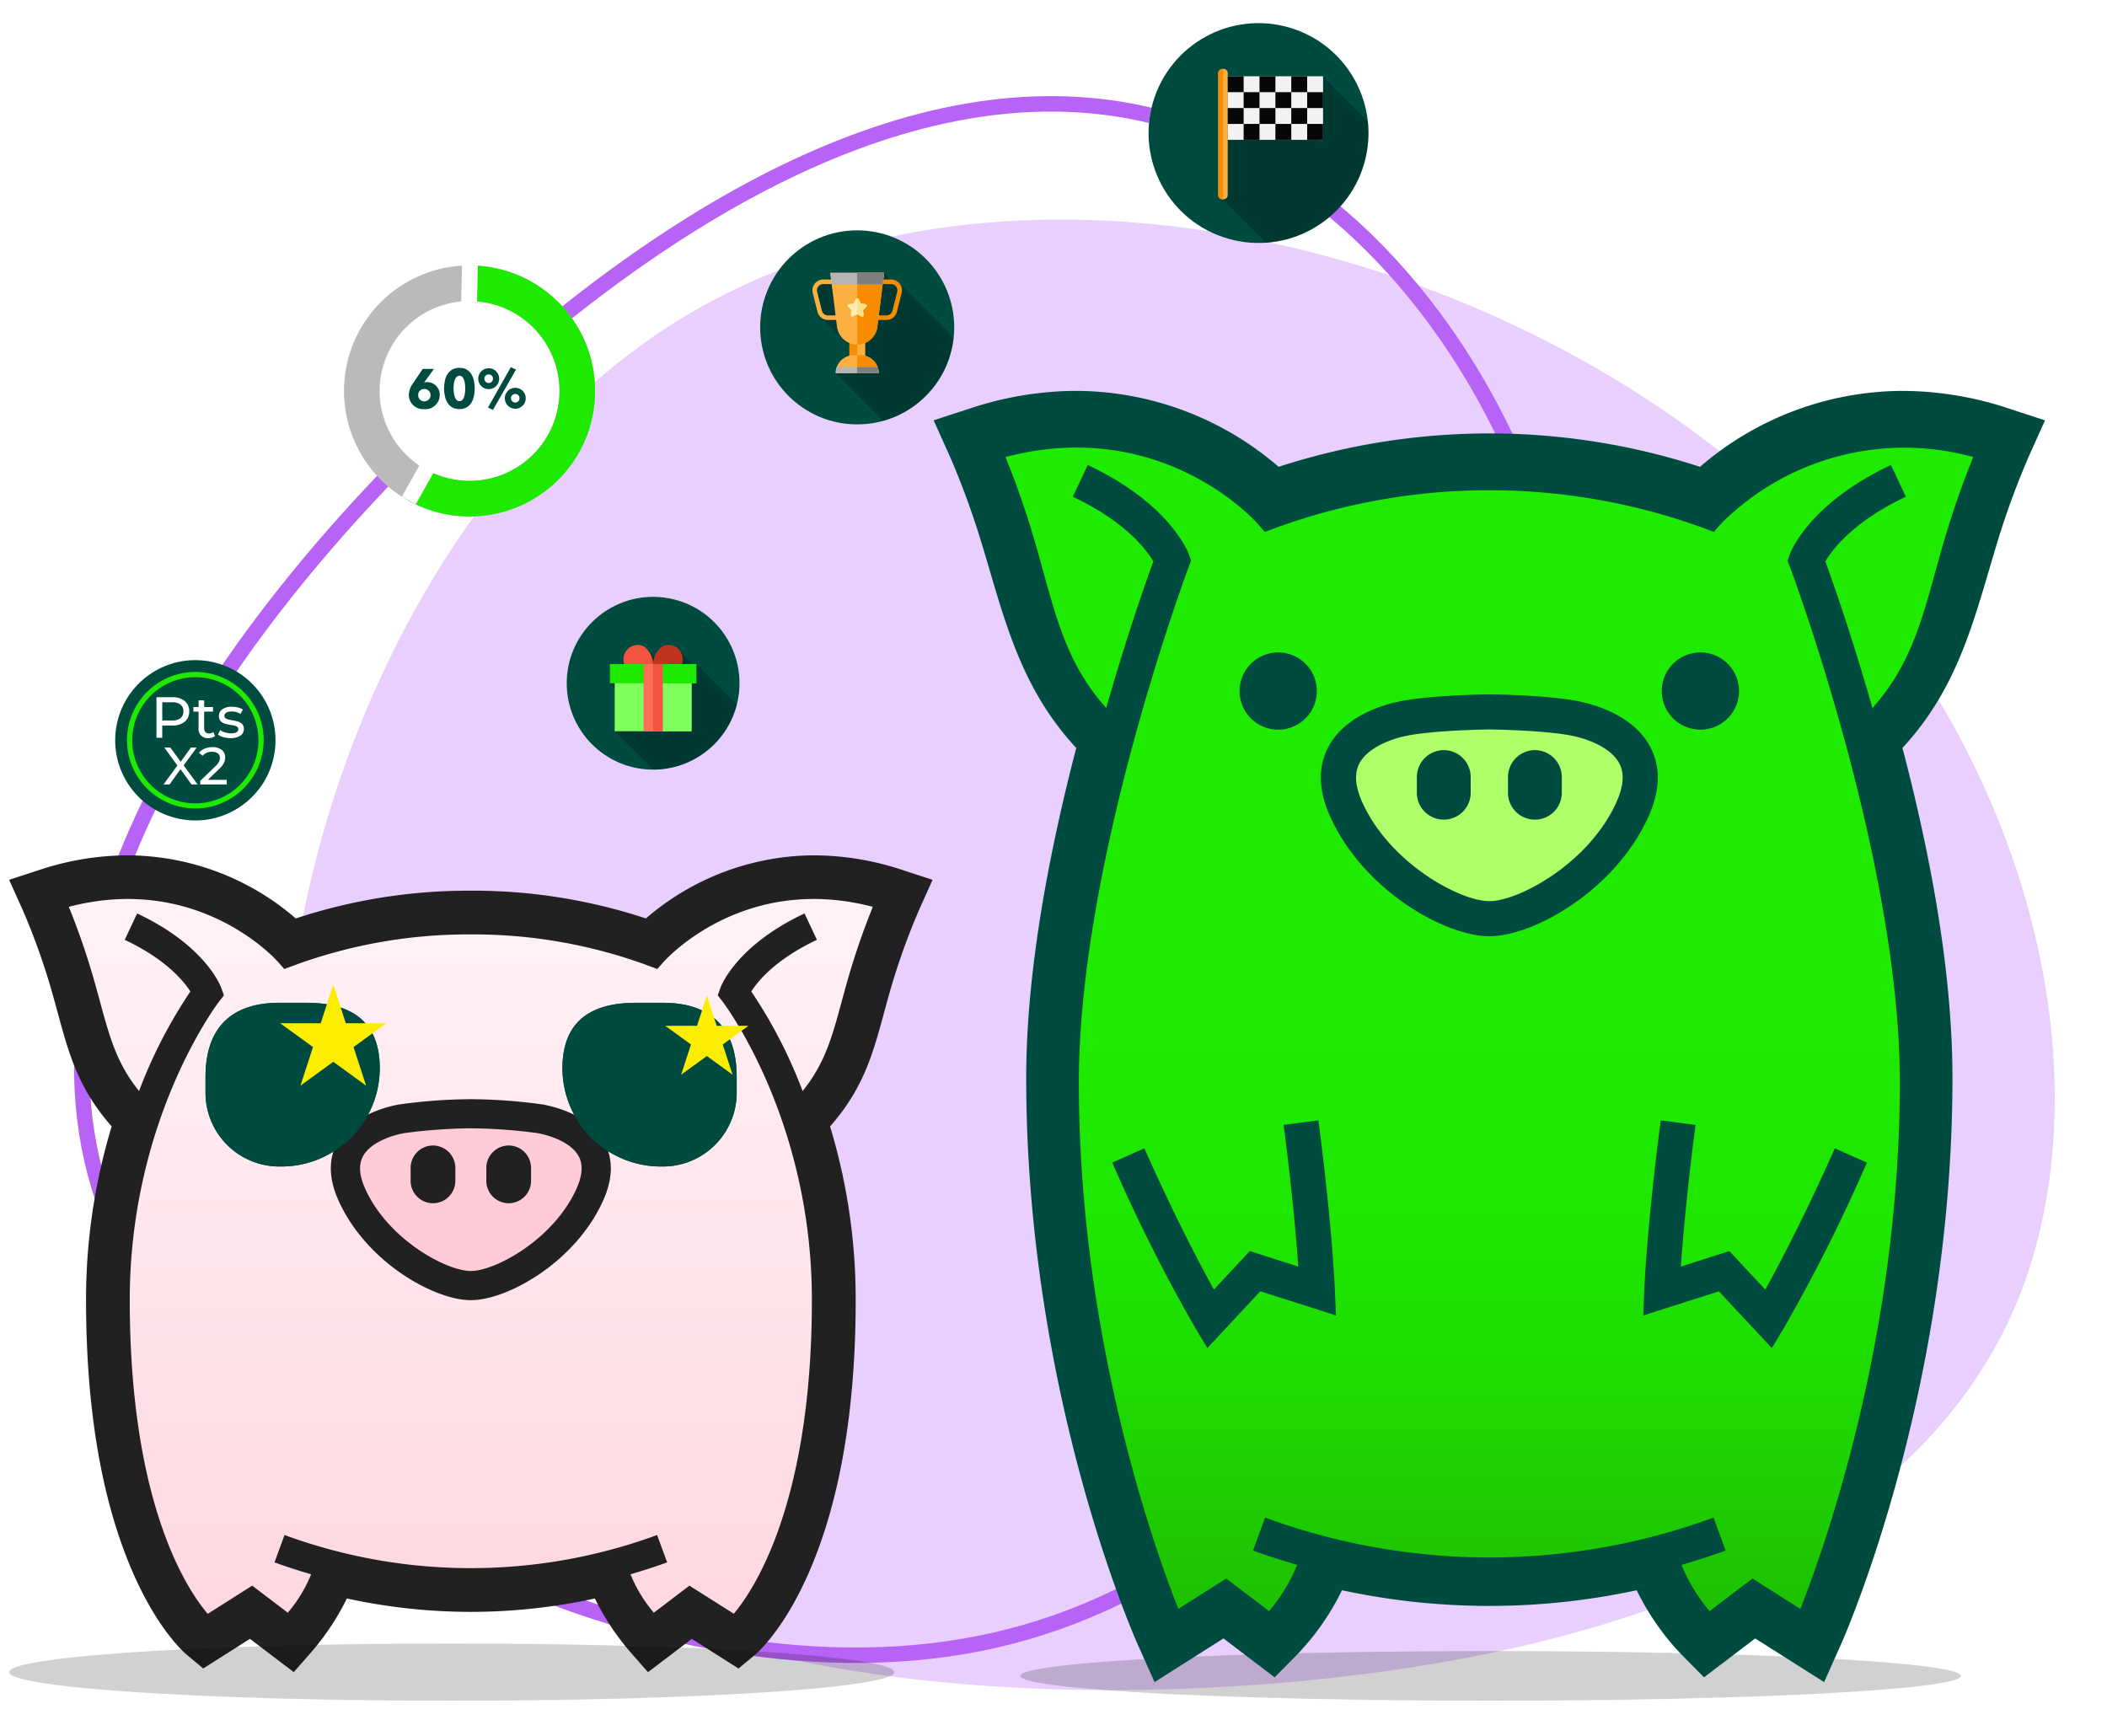 <svg xmlns="http://www.w3.org/2000/svg" xmlns:xlink="http://www.w3.org/1999/xlink" width="409" height="337" viewBox="0 0 409 337"><defs><clipPath id="clip-path"><rect id="Rect&#xE1;ngulo_20379" data-name="Rect&#xE1;ngulo 20379" width="409" height="337" transform="translate(849 677)" fill="#fff" stroke="#707070" stroke-width="1"></rect></clipPath><linearGradient id="linear-gradient" x1="0.5" y1="0.328" x2="0.5" y2="0.942" gradientUnits="objectBoundingBox"><stop offset="0.279" stop-color="#1eeb00"></stop><stop offset="0.506" stop-color="#1ee700"></stop><stop offset="0.729" stop-color="#1edb00"></stop><stop offset="0.95" stop-color="#1ec700"></stop><stop offset="1" stop-color="#1ec200"></stop></linearGradient><filter id="Elipse_4274" x="196.121" y="-22.353" width="96.351" height="96.351" filterUnits="userSpaceOnUse"></filter><filter id="Elipse_4273" x="87.504" y="93.364" width="78.55" height="78.55" filterUnits="userSpaceOnUse"></filter><filter id="Elipse_4276" x="125.054" y="22.219" width="82.675" height="82.676" filterUnits="userSpaceOnUse"></filter><linearGradient id="linear-gradient-2" x1="0.5" x2="0.5" y2="1.029" gradientUnits="objectBoundingBox"><stop offset="0" stop-color="#fff3f6"></stop><stop offset="1" stop-color="#ffd5df"></stop></linearGradient><filter id="Elipse_4280" x="59.056" y="47.854" width="63.353" height="63.353" filterUnits="userSpaceOnUse"></filter></defs><g id="Haz_crecer_tu_marrano" data-name="Haz crecer tu marrano" transform="translate(-849 -677)" clip-path="url(#clip-path)"><path id="blob2" d="M326.433,198.636c11.668-62.025-49.13-121.9-108.7-159.362s-117.3-52.2-159.978-26.1c-42.681,26.407-69.7,93.652-52.507,163.046,17.2,69.7,78.608,141.245,151.688,144.93S314.458,260.661,326.433,198.636Z" transform="matrix(-0.799, 0.602, -0.602, -0.799, 1295.233, 904)" fill="#e9cffd"></path><path id="blob2-2" data-name="blob2" d="M298.941,112.008c10.686,56.636-44.992,111.309-99.545,145.515S91.978,305.187,52.891,281.355C13.8,257.243-10.941,195.84,4.806,132.476,20.553,68.83,76.793,3.5,143.719.138S287.974,55.372,298.941,112.008Z" transform="translate(1183.718 970.586) rotate(170)" fill="none" stroke="#b763f5" stroke-width="3"></path><g id="Personaje_Masculino" data-name="Personaje Masculino" transform="translate(1030.229 752.883)"><ellipse id="Elipse_1947" data-name="Elipse 1947" cx="91.292" cy="4.823" rx="91.292" ry="4.823" transform="translate(16.834 244.639)" opacity="0.18"></ellipse><g id="Grupo_16071" data-name="Grupo 16071" transform="translate(0 0)"><path id="Trazado_27254" data-name="Trazado 27254" d="M665.386,692.021l-9.435,7.173-2.1-2.125c-.3-.308-6.766-6.9-9.193-14.221a132.63,132.63,0,0,1-61.4,0c-2.429,7.321-8.889,13.913-9.195,14.221l-2.1,2.125-9.435-7.173-12.053,7.637-1.608-3.594c-.213-.478-21.405-48.551-21.405-108.706,0-17.876,3.394-39.749,10.089-65.045-10.189-10.247-13.68-22.116-17.368-34.649-.576-1.964-1.162-3.955-1.782-5.969a160.043,160.043,0,0,0-6.1-16.483l-1.554-3.459,3.605-1.176a62.49,62.49,0,0,1,19.371-3.2,56.815,56.815,0,0,1,38.544,15.208,128.511,128.511,0,0,1,83.373,0,56.806,56.806,0,0,1,38.544-15.208,62.489,62.489,0,0,1,19.371,3.2l3.605,1.176-1.554,3.459a160.237,160.237,0,0,0-6.093,16.483c-.621,2.014-1.206,4.005-1.784,5.969-3.687,12.531-7.179,24.4-17.363,34.646,6.692,25.042,10.084,46.917,10.084,65.049,0,60.154-21.192,108.227-21.405,108.706l-1.608,3.594Z" transform="translate(-506.078 -453.187)" fill="url(#linear-gradient)"></path><path id="Trazado_27255" data-name="Trazado 27255" d="M579.934,528.909c7.46,0,22.061-8.461,27.811-21.279,5.732-12.779-6.688-16.786-11.644-17.692-5.936-1.084-16.168-1.18-16.168-1.18s-10.232.1-16.168,1.18c-4.954.906-17.376,4.913-11.642,17.692C557.875,520.448,572.476,528.909,579.934,528.909Z" transform="translate(-472.064 -426.435)" fill="#afff6a"></path><g id="Grupo_16070" data-name="Grupo 16070" transform="translate(0 0)"><g id="Grupo_16069" data-name="Grupo 16069"><path id="Trazado_27256" data-name="Trazado 27256" d="M716.757,458.48a65.941,65.941,0,0,0-20.427-3.362A60.428,60.428,0,0,0,657,469.86a132.242,132.242,0,0,0-81.8,0,60.452,60.452,0,0,0-39.329-14.743,65.886,65.886,0,0,0-20.427,3.362l-7.214,2.353,3.114,6.919a157.034,157.034,0,0,1,5.943,16.086c.613,1.988,1.2,3.989,1.771,5.925,3.65,12.411,7.116,24.189,16.857,34.677-6.449,24.8-9.715,46.332-9.715,64.059,0,60.877,20.814,108.117,21.7,110.1l3.214,7.186,6.649-4.213,6.729-4.263,5.173,3.931,4.757,3.618,4.206-4.25a48.676,48.676,0,0,0,8.863-12.653,135.965,135.965,0,0,0,57.216,0,48.769,48.769,0,0,0,8.863,12.653l4.206,4.25,4.759-3.618,5.171-3.931,6.731,4.263,6.649,4.213L684.3,698.6c.885-1.98,21.7-49.22,21.7-110.1,0-17.974-3.264-39.512-9.708-64.069,9.734-10.482,13.2-22.259,16.848-34.664.571-1.938,1.16-3.94,1.771-5.928a157.215,157.215,0,0,1,5.947-16.09l3.105-6.916Zm-14.026,31.58c-2.861,10.363-5.2,18.78-12.27,26.62-3.992-14.052-7.762-24.693-9.137-28.454,1.3-2.212,5.36-7.72,15.636-12.557l-2.9-6.164c-15.958,7.512-19.5,16.974-19.645,17.372l-.422,1.18.441,1.173c.215.565,21.351,57.094,21.351,100.08,0,49.233-14.524,90.137-19.308,102.268l-9.3-5.893-8.316,6.323a32.9,32.9,0,0,1-5.452-8.978c2.874-.841,5.732-1.747,8.561-2.783l-2.345-6.4a126.241,126.241,0,0,1-87.047,0l-2.344,6.4c2.829,1.036,5.688,1.942,8.561,2.783a32.948,32.948,0,0,1-5.452,8.978l-8.316-6.323-9.3,5.893c-4.784-12.118-19.306-52.973-19.306-102.268,0-42.986,21.136-99.515,21.351-100.08l.441-1.173-.422-1.18c-.143-.4-3.687-9.86-19.645-17.372l-2.9,6.164c10.3,4.848,14.358,10.373,15.636,12.551-1.373,3.759-5.145,14.4-9.137,28.462-7.073-7.842-9.411-16.258-12.27-26.622-.748-2.707-1.521-5.508-2.418-8.418-1.749-5.68-3.615-10.571-4.876-13.685,29.924-7.829,48.022,11.916,48.8,12.787l1.551,1.751,2.19-.819a121.4,121.4,0,0,1,82.77,0l2.19.819,1.551-1.751a50.277,50.277,0,0,1,48.8-12.785c-1.262,3.114-3.125,8-4.874,13.683C704.25,484.551,703.479,487.352,702.731,490.059Z" transform="translate(-508.228 -455.117)" fill="#004b40"></path><path id="Trazado_27257" data-name="Trazado 27257" d="M566.959,531.558l-6.755.887c1.645,12.518,2.468,22.111,2.853,27.5l-9.415-3.007-6.971,7.475c-2.751-4.987-7.755-14.493-13.5-27.42l-6.225,2.764a321.183,321.183,0,0,0,16.129,32.124l2.327,3.876,10.275-11.016,14.686,4.689-.2-4.869C570.142,564.049,569.6,551.687,566.959,531.558Z" transform="translate(-492.265 -389.943)" fill="#004b40"></path><path id="Trazado_27258" data-name="Trazado 27258" d="M547.786,497.516a7.495,7.495,0,1,0-7.5-7.494A7.494,7.494,0,0,0,547.786,497.516Z" transform="translate(-480.891 -431.747)" fill="#004b40"></path><path id="Trazado_27259" data-name="Trazado 27259" d="M592.023,497.516a7.495,7.495,0,1,0-7.5-7.494A7.5,7.5,0,0,0,592.023,497.516Z" transform="translate(-443.174 -431.747)" fill="#004b40"></path><path id="Trazado_27260" data-name="Trazado 27260" d="M612.769,497.155c-3.34-6.347-11.242-8.409-14.482-9-6.153-1.123-16.318-1.232-16.812-1.236-.43,0-10.6.113-16.748,1.236-3.242.591-11.143,2.653-14.482,9-2.036,3.87-1.919,8.39.343,13.435,6.475,14.43,22.37,23.291,30.918,23.291s24.444-8.861,30.919-23.291C614.688,505.545,614.8,501.025,612.769,497.155Zm-6.56,10.647c-5.362,11.953-19.041,19.267-24.7,19.267s-19.341-7.314-24.7-19.267c-1.364-3.038-1.541-5.552-.53-7.475,1.59-3.022,6.041-4.808,9.676-5.471,5.576-1.019,15.49-1.124,15.525-1.124.1,0,10.013.106,15.588,1.124,3.637.663,8.088,2.449,9.678,5.471C607.75,502.249,607.573,504.763,606.209,507.8Z" transform="translate(-473.635 -428.002)" fill="#004b40"></path><path id="Trazado_27261" data-name="Trazado 27261" d="M599.3,556.943l-9.415,3.007c.383-5.393,1.208-14.986,2.853-27.5l-6.755-.887c-2.646,20.129-3.183,32.491-3.2,33.008l-.2,4.869,14.686-4.689,10.275,11.016,2.327-3.876A321.153,321.153,0,0,0,626,539.761L619.771,537c-5.739,12.927-10.743,22.433-13.495,27.42Z" transform="translate(-444.833 -389.943)" fill="#004b40"></path><path id="Trazado_27262" data-name="Trazado 27262" d="M573.633,492.763a5.24,5.24,0,0,0-5.224,5.224v3.044a5.224,5.224,0,1,0,10.449,0v-3.044A5.24,5.24,0,0,0,573.633,492.763Z" transform="translate(-456.917 -423.02)" fill="#004b40"></path><path id="Trazado_27263" data-name="Trazado 27263" d="M564.086,492.763a5.24,5.24,0,0,0-5.224,5.224v3.044a5.224,5.224,0,1,0,10.449,0v-3.044A5.24,5.24,0,0,0,564.086,492.763Z" transform="translate(-465.057 -423.02)" fill="#004b40"></path></g></g></g></g><g id="Grupo_23880" data-name="Grupo 23880" transform="translate(1067.621 677.146)"><g transform="matrix(1, 0, 0, 1, -218.62, -0.15)" filter="url(#Elipse_4274)"><ellipse id="Elipse_4274-2" data-name="Elipse 4274" cx="21.343" cy="21.343" rx="21.343" ry="21.343" transform="matrix(0.23, -0.97, 0.97, 0.23, 218.62, 41.69)" fill="#fff"></ellipse></g><g id="Grupo_23879" data-name="Grupo 23879" transform="translate(0 0)"><ellipse id="Elipse_184" data-name="Elipse 184" cx="21.343" cy="21.343" rx="21.343" ry="21.343" transform="matrix(0.23, -0.973, 0.973, 0.23, 0, 41.544)" fill="#004b40"></ellipse><g id="Grupo_1346" data-name="Grupo 1346" transform="translate(17.856 13.237)"><path id="Trazado_2186" data-name="Trazado 2186" d="M2498.942,3272.859a6.138,6.138,0,0,1-1.793-1v12.868a6.143,6.143,0,0,0,1.793,1Z" transform="translate(-2496.2 -3270.433)" fill="#231f20" opacity="0.1"></path><path id="Trazado_2187" data-name="Trazado 2187" d="M2497.041,3295.5h-.159a.834.834,0,0,1-.844-.844v-23.628a.833.833,0,0,1,.844-.844h.159a.832.832,0,0,1,.843.844v23.628A.833.833,0,0,1,2497.041,3295.5Z" transform="translate(-2496.038 -3270.189)" fill="#fbb040"></path><path id="Trazado_2188" data-name="Trazado 2188" d="M2496.987,3270.189h-.106a.833.833,0,0,0-.844.844v23.628a.834.834,0,0,0,.844.844h.106Z" transform="translate(-2496.038 -3270.189)" fill="#f78c00"></path></g><path id="Trazado_2189" data-name="Trazado 2189" d="M2516.434,3275.074v9.651a7.159,7.159,0,0,0-2.8-1.294c-5.051-.985-10.557,1.784-15.607-.56-.151-.068.152,2.537,0,2.454v9.579a.844.844,0,0,1-.844.844h-.158l8.416,8.416a21.343,21.343,0,0,0,19.9-21.293,21.64,21.64,0,0,0-.114-2.219l-8.8-8.8Z" transform="translate(-2478.326 -3257.196)" opacity="0.24"></path><g id="Grupo_1347" data-name="Grupo 1347" transform="translate(19.702 14.661)"><rect id="Rect&#xE1;ngulo_1575" data-name="Rect&#xE1;ngulo 1575" width="18.504" height="12.336" transform="translate(0 0)" fill="#f2f2f2"></rect><rect id="Rect&#xE1;ngulo_1576" data-name="Rect&#xE1;ngulo 1576" width="3.084" height="3.084" transform="translate(0 0)" fill="#070707"></rect><rect id="Rect&#xE1;ngulo_1577" data-name="Rect&#xE1;ngulo 1577" width="3.084" height="3.084" transform="translate(0 6.168)" fill="#070707"></rect><rect id="Rect&#xE1;ngulo_1578" data-name="Rect&#xE1;ngulo 1578" width="3.084" height="3.084" transform="translate(3.084 3.084)" fill="#070707"></rect><rect id="Rect&#xE1;ngulo_1579" data-name="Rect&#xE1;ngulo 1579" width="3.084" height="3.084" transform="translate(3.084 9.252)" fill="#070707"></rect><rect id="Rect&#xE1;ngulo_1580" data-name="Rect&#xE1;ngulo 1580" width="3.084" height="3.084" transform="translate(6.168 0)" fill="#070707"></rect><rect id="Rect&#xE1;ngulo_1581" data-name="Rect&#xE1;ngulo 1581" width="3.084" height="3.084" transform="translate(6.168 6.168)" fill="#070707"></rect><rect id="Rect&#xE1;ngulo_1582" data-name="Rect&#xE1;ngulo 1582" width="3.084" height="3.084" transform="translate(9.252 3.084)" fill="#070707"></rect><rect id="Rect&#xE1;ngulo_1583" data-name="Rect&#xE1;ngulo 1583" width="3.084" height="3.084" transform="translate(9.252 9.252)" fill="#070707"></rect><rect id="Rect&#xE1;ngulo_1584" data-name="Rect&#xE1;ngulo 1584" width="3.084" height="3.084" transform="translate(12.336 0)" fill="#070707"></rect><rect id="Rect&#xE1;ngulo_1585" data-name="Rect&#xE1;ngulo 1585" width="3.084" height="3.084" transform="translate(12.336 6.168)" fill="#070707"></rect><rect id="Rect&#xE1;ngulo_1586" data-name="Rect&#xE1;ngulo 1586" width="3.084" height="3.084" transform="translate(15.42 3.084)" fill="#070707"></rect><rect id="Rect&#xE1;ngulo_1587" data-name="Rect&#xE1;ngulo 1587" width="3.084" height="3.084" transform="translate(15.42 9.252)" fill="#070707"></rect></g></g></g><g id="Grupo_23878" data-name="Grupo 23878" transform="translate(959.004 792.863)"><g transform="matrix(1, 0, 0, 1, -110, -115.86)" filter="url(#Elipse_4273)"><ellipse id="Elipse_4273-2" data-name="Elipse 4273" cx="16.775" cy="16.775" rx="16.775" ry="16.775" transform="translate(110 115.86)" fill="#fff"></ellipse></g><g id="Grupo_23877" data-name="Grupo 23877" transform="translate(0 0.001)"><ellipse id="Elipse_674" data-name="Elipse 674" cx="16.775" cy="16.775" rx="16.775" ry="16.775" fill="#004b40"></ellipse><path id="Trazado_10347" data-name="Trazado 10347" d="M511.637,608.473A16.782,16.782,0,0,0,527.9,595.841l-7.871-7.871-.4.333-3.161-3.161-2.682,3.292-3.164-3.164-.991,1.59,3,3-9.37,1.841,7.054,7.054-6.122,2.265Z" transform="translate(-494.862 -574.923)" opacity="0.24"></path><path id="Trazado_10348" data-name="Trazado 10348" d="M513.258,587.465c0,1.544-1.252,1.892-2.8,1.892a2.8,2.8,0,1,1,0-5.591C512.006,583.766,513.258,585.921,513.258,587.465Z" transform="translate(-496.483 -574.418)" fill="#f1543f"></path><path id="Trazado_10349" data-name="Trazado 10349" d="M516.5,587.465c0,1.544,1.251,1.892,2.8,1.892a2.8,2.8,0,1,0,0-5.591C517.751,583.766,516.5,585.921,516.5,587.465Z" transform="translate(-499.725 -574.418)" fill="#c1321f"></path><rect id="Rect&#xE1;ngulo_5179" data-name="Rect&#xE1;ngulo 5179" width="14.911" height="11.183" transform="translate(9.319 14.911)" fill="#7fff5d"></rect><rect id="Rect&#xE1;ngulo_5181" data-name="Rect&#xE1;ngulo 5181" width="7.456" height="11.183" transform="translate(16.774 14.911)" fill="#7fff5d"></rect><rect id="Rect&#xE1;ngulo_5178" data-name="Rect&#xE1;ngulo 5178" width="16.775" height="3.728" transform="translate(8.387 13.048)" fill="#1eea00"></rect><rect id="Rect&#xE1;ngulo_5182" data-name="Rect&#xE1;ngulo 5182" width="8.387" height="3.728" transform="translate(16.774 13.048)" fill="#1eea00"></rect><rect id="Rect&#xE1;ngulo_5180" data-name="Rect&#xE1;ngulo 5180" width="3.728" height="13.047" transform="translate(14.911 13.048)" fill="#fc6f58"></rect><rect id="Rect&#xE1;ngulo_5183" data-name="Rect&#xE1;ngulo 5183" width="1.864" height="13.047" transform="translate(16.774 13.048)" fill="#f1543f"></rect></g></g><g id="Grupo_23884" data-name="Grupo 23884" transform="translate(996.554 721.719)"><g transform="matrix(1, 0, 0, 1, -147.55, -44.72)" filter="url(#Elipse_4276)"><ellipse id="Elipse_4276-2" data-name="Elipse 4276" cx="18.838" cy="18.838" rx="18.838" ry="18.838" transform="translate(147.55 44.72)" fill="#fff"></ellipse></g><g id="Grupo_23883" data-name="Grupo 23883" transform="translate(0 0)"><ellipse id="Elipse_673" data-name="Elipse 673" cx="18.838" cy="18.838" rx="18.838" ry="18.838" fill="#004b40"></ellipse><path id="Trazado_10334" data-name="Trazado 10334" d="M36.139,777.494l9.258,9.259A18.854,18.854,0,0,0,59.042,770.61L48.553,760.121l-.34.571-2.677-2.677-3.929,1.126-3.11.343H33.129l-1.269,1.269,1.269,5.779,7.9,7.9v1.87Z" transform="translate(-21.472 -749.773)" opacity="0.24"></path><path id="Trazado_10335" data-name="Trazado 10335" d="M38.933,767.593H34.558A2.1,2.1,0,0,1,32.519,766l-.913-3.652a2.1,2.1,0,0,1,2.04-2.612h5.287v7.856Zm-5.287-6.968a1.214,1.214,0,0,0-1.179,1.509l.913,3.651a1.213,1.213,0,0,0,1.179.92h3.487v-6.08Z" transform="translate(-21.394 -750.196)" fill="#fbb040"></path><path id="Trazado_10336" data-name="Trazado 10336" d="M49.172,767.593H44.8v-7.856h5.288a2.1,2.1,0,0,1,2.04,2.612L51.212,766A2.1,2.1,0,0,1,49.172,767.593Zm-3.487-.888h3.487a1.213,1.213,0,0,0,1.179-.92l.913-3.651a1.214,1.214,0,0,0-1.179-1.509h-4.4v6.08Z" transform="translate(-24.661 -750.196)" fill="#f78c00"></path><rect id="Rect&#xE1;ngulo_5176" data-name="Rect&#xE1;ngulo 5176" width="3.062" height="5.226" transform="translate(17.306 20.437)" fill="#f78c00"></rect><rect id="Rect&#xE1;ngulo_5177" data-name="Rect&#xE1;ngulo 5177" width="1.531" height="5.226" transform="translate(18.837 20.437)" fill="#fbb040"></rect><path id="Trazado_10337" data-name="Trazado 10337" d="M41.364,771.952h0a3.946,3.946,0,0,1-3.916-3.457l-1.31-10.479H46.591l-1.31,10.479A3.946,3.946,0,0,1,41.364,771.952Z" transform="translate(-22.527 -749.773)" fill="#fbb040"></path><path id="Trazado_10338" data-name="Trazado 10338" d="M43.074,758.015v13.936a3.946,3.946,0,0,0,3.916-3.457l1.31-10.479Z" transform="translate(-24.236 -749.773)" fill="#f78c00"></path><path id="Trazado_10339" data-name="Trazado 10339" d="M46.591,758.015H36.138l.282,2.252h9.889Z" transform="translate(-22.527 -749.773)" fill="#b5b5b5"></path><path id="Trazado_10340" data-name="Trazado 10340" d="M48.3,758.015H43.074v2.252h4.945Z" transform="translate(-24.236 -749.773)" fill="#7f7f7f"></path><path id="Trazado_10341" data-name="Trazado 10341" d="M45.881,782.726H37.54a3.484,3.484,0,0,1,3.484-3.484H42.4a3.485,3.485,0,0,1,3.484,3.484Z" transform="translate(-22.873 -755.004)" fill="#fbb040"></path><path id="Trazado_10342" data-name="Trazado 10342" d="M47.245,782.726a3.485,3.485,0,0,0-3.484-3.484h-.686v3.484Z" transform="translate(-24.236 -755.004)" fill="#f78c00"></path><path id="Trazado_10343" data-name="Trazado 10343" d="M37.747,782.29a3.487,3.487,0,0,0-.208,1.188H45.88a3.468,3.468,0,0,0-.208-1.188Z" transform="translate(-22.872 -755.757)" fill="#b5b5b5"></path><path id="Trazado_10344" data-name="Trazado 10344" d="M47.037,782.29H43.074v1.188h4.17A3.465,3.465,0,0,0,47.037,782.29Z" transform="translate(-24.236 -755.757)" fill="#7f7f7f"></path><path id="Trazado_10345" data-name="Trazado 10345" d="M42.746,764.753l.333.674a.312.312,0,0,0,.235.171l.744.108a.314.314,0,0,1,.174.534l-.539.524a.314.314,0,0,0-.09.276l.127.741a.313.313,0,0,1-.454.33l-.665-.35a.311.311,0,0,0-.291,0l-.665.35a.313.313,0,0,1-.454-.33l.127-.741a.312.312,0,0,0-.09-.276l-.538-.524a.313.313,0,0,1,.173-.534l.744-.108a.312.312,0,0,0,.235-.171l.333-.674A.313.313,0,0,1,42.746,764.753Z" transform="translate(-23.628 -751.391)" fill="#ffedb5"></path><path id="Trazado_10346" data-name="Trazado 10346" d="M44.84,766.241a.313.313,0,0,0-.174-.534l-.744-.109a.313.313,0,0,1-.235-.171l-.333-.674a.309.309,0,0,0-.28-.174v3.148a.309.309,0,0,1,.145.036l.665.35a.313.313,0,0,0,.454-.33l-.127-.741a.314.314,0,0,1,.09-.277Z" transform="translate(-24.236 -751.391)" fill="#fee187"></path></g></g><g id="Grupo_23889" data-name="Grupo 23889" transform="translate(850.772 843.051)"><g id="Grupo_23888" data-name="Grupo 23888" transform="translate(0 -0.001)"><path id="Trazado_32760" data-name="Trazado 32760" d="M2740.3-626.05l-8.995,5.7-1.583-1.322c-.759-.631-18.556-16.051-18.556-66.745a112.806,112.806,0,0,1,5.33-34.387c-6.906-7.273-8.682-13.819-10.9-21.988-.591-2.179-1.2-4.432-1.96-6.891a132.8,132.8,0,0,0-5.063-13.694l-1.292-2.873,2.995-.978a51.963,51.963,0,0,1,16.095-2.655,47.2,47.2,0,0,1,32.023,12.636,103.948,103.948,0,0,1,34.635-5.774,103.952,103.952,0,0,1,34.636,5.774,47.2,47.2,0,0,1,32.022-12.636,51.958,51.958,0,0,1,16.095,2.655l3,.977-1.292,2.874a133.075,133.075,0,0,0-5.063,13.694c-.758,2.46-1.369,4.713-1.96,6.891-2.217,8.169-3.994,14.715-10.9,21.988a112.831,112.831,0,0,1,5.33,34.387c0,50.694-17.8,66.114-18.556,66.745l-1.583,1.322-9-5.7L2817.8-620l-1.739-1.981c-.24-.273-5.119-5.873-7.272-11.752a110.708,110.708,0,0,1-25.757,3.052,110.686,110.686,0,0,1-25.757-3.053c-2.154,5.879-7.032,11.479-7.271,11.753l-1.74,1.981Z" transform="translate(-2693.411 774.714)" fill="url(#linear-gradient-2)"></path><path id="Trazado_32761" data-name="Trazado 32761" d="M2796.619-680.718c6.2,0,18.328-7.03,23.106-17.679,4.763-10.618-5.556-13.947-9.673-14.7a103.57,103.57,0,0,0-13.433-.98,103.575,103.575,0,0,0-13.433.98c-4.116.752-14.436,4.081-9.673,14.7C2778.291-687.748,2790.421-680.718,2796.619-680.718Z" transform="translate(-2706.996 764.241)" fill="#ffcbd7"></path><path id="Trazado_32762" data-name="Trazado 32762" d="M2796.117-726.978A105.072,105.072,0,0,0,2782.149-728a105.012,105.012,0,0,0-13.915,1.026c-2.693.492-9.258,2.205-12.031,7.479-1.692,3.215-1.6,6.971.286,11.162,5.378,11.989,18.586,19.35,25.687,19.35s20.309-7.361,25.688-19.35c1.881-4.192,1.977-7.948.285-11.162C2805.375-724.773,2798.811-726.486,2796.117-726.978Zm6.583,16.324c-4.454,9.93-15.82,16.008-20.524,16.008s-16.069-6.078-20.524-16.008c-1.132-2.524-1.281-4.614-.44-6.212,1.321-2.51,5.019-3.994,8.04-4.545a101.537,101.537,0,0,1,12.9-.934,101.577,101.577,0,0,1,12.952.934c3.021.552,6.719,2.036,8.04,4.545C2803.981-715.268,2803.833-713.178,2802.7-710.654Zm63.107-61.891a54.781,54.781,0,0,0-16.972-2.795,50.223,50.223,0,0,0-32.676,12.25,107.112,107.112,0,0,0-33.982-5.387,107.114,107.114,0,0,0-33.982,5.387,50.217,50.217,0,0,0-32.676-12.25,54.775,54.775,0,0,0-16.972,2.795l-5.993,1.955,2.587,5.748a130.145,130.145,0,0,1,4.939,13.366c.744,2.414,1.349,4.644,1.933,6.8,2.115,7.791,3.971,14.629,10.446,21.957a115.686,115.686,0,0,0-4.975,33.675c0,21.51,3.113,39.446,9.253,53.31,4.782,10.8,9.767,15.148,10.32,15.609l3.168,2.641,3.484-2.208,5.593-3.541,4.3,3.266,4.2,3.192,3.48-3.962a48.688,48.688,0,0,0,6.833-10.333,113.367,113.367,0,0,0,24.069,2.6,113.438,113.438,0,0,0,24.069-2.594,48.676,48.676,0,0,0,6.834,10.332l3.48,3.962,4.2-3.192,4.3-3.266,5.591,3.541,3.484,2.208,3.168-2.641c.552-.461,5.538-4.813,10.319-15.609,6.14-13.864,9.254-31.8,9.254-53.31a115.715,115.715,0,0,0-4.974-33.676c6.475-7.328,8.33-14.167,10.446-21.957.584-2.156,1.189-4.385,1.933-6.8a130.292,130.292,0,0,1,4.939-13.367l2.58-5.747Zm-9.645,18.57c-.786,2.551-1.41,4.851-2.014,7.075-1.877,6.921-3.26,11.975-7.568,17.318a93.6,93.6,0,0,0-9.966-19.323c1.3-2.041,4.772-6.28,12.745-10.032l-2.41-5.121c-13.259,6.242-16.2,14.1-16.323,14.434l-.522,1.466.952,1.228c.174.224,17.324,22.715,17.324,57.887,0,39.417-11.2,56.23-15.157,60.938l-8.612-5.456-6.91,5.254a27.388,27.388,0,0,1-4.53-7.46c2.388-.7,4.763-1.452,7.113-2.312l-1.947-5.313a104.8,104.8,0,0,1-36.162,6.43,104.8,104.8,0,0,1-36.161-6.43l-1.947,5.313c2.349.861,4.725,1.615,7.112,2.312a27.367,27.367,0,0,1-4.53,7.46l-6.91-5.254-8.631,5.468c-3.973-4.644-15.138-21.232-15.138-60.95,0-35.172,17.151-57.664,17.322-57.885l.959-1.228-.526-1.467c-.119-.332-3.063-8.192-16.323-14.434l-2.411,5.121c7.987,3.759,11.456,8.007,12.747,10.028a93.752,93.752,0,0,0-9.967,19.326c-4.309-5.343-5.69-10.4-7.568-17.318-.6-2.224-1.228-4.523-2.014-7.075-1.452-4.719-3-8.782-4.052-11.37,24.863-6.5,39.9,9.9,40.546,10.623l1.287,1.454,1.821-.679a97.966,97.966,0,0,1,34.383-6.041,97.967,97.967,0,0,1,34.384,6.041l1.814.671,1.289-1.441c.651-.728,15.687-17.131,40.549-10.628C2859.164-762.757,2857.615-758.693,2856.162-753.974Zm-76.991,39.307v2.529a4.354,4.354,0,0,1-4.342,4.341,4.354,4.354,0,0,1-4.341-4.341v-2.529a4.354,4.354,0,0,1,4.341-4.341A4.354,4.354,0,0,1,2779.171-714.668Zm-24.812-13.869a6.227,6.227,0,0,1-6.227,6.227,6.228,6.228,0,0,1-6.228-6.227,6.228,6.228,0,0,1,6.228-6.227A6.227,6.227,0,0,1,2754.358-728.537Zm39.506,13.869v2.529a4.354,4.354,0,0,1-4.341,4.341,4.353,4.353,0,0,1-4.34-4.341v-2.529a4.353,4.353,0,0,1,4.34-4.341A4.354,4.354,0,0,1,2793.865-714.668Zm28.584-13.869a6.228,6.228,0,0,1-6.228,6.227,6.227,6.227,0,0,1-6.226-6.227,6.227,6.227,0,0,1,6.226-6.227A6.228,6.228,0,0,1,2822.449-728.537Z" transform="translate(-2692.553 775.339)" fill="#212121"></path><path id="Trazado_32763" data-name="Trazado 32763" d="M2753.881-708.6h-.489a14.329,14.329,0,0,1-14.287-14.287v-3.081c0-10.874,6.429-14.415,14.287-14.415h5.292c8.346,0,14.248,3.288,14.248,12.733h0A19.106,19.106,0,0,1,2753.881-708.6Zm73.56,0h.489a14.33,14.33,0,0,0,14.287-14.287v-3.081c0-10.874-6.43-14.415-14.287-14.415h-5.292c-8.346,0-14.247,3.288-14.247,12.733h0A19.106,19.106,0,0,0,2827.441-708.6Z" transform="translate(-2700.986 769.007)" fill="#004b40"></path><path id="Trazado_32766" data-name="Trazado 32766" d="M2753.881-708.6h-.489a14.329,14.329,0,0,1-14.287-14.287v-3.081c0-10.874,6.429-14.415,14.287-14.415h5.292c8.346,0,14.248,3.288,14.248,12.733h0A19.106,19.106,0,0,1,2753.881-708.6Zm73.56,0h.489a14.33,14.33,0,0,0,14.287-14.287v-3.081c0-10.874-6.43-14.415-14.287-14.415h-5.292c-8.346,0-14.247,3.288-14.247,12.733h0A19.106,19.106,0,0,0,2827.441-708.6Z" transform="translate(-2700.986 769.007)" fill="#004b40"></path><path id="Trazado_32767" data-name="Trazado 32767" d="M2767.11-744.684l2.434,7.49h7.876l-6.372,4.629,2.434,7.49-6.371-4.629-6.371,4.629,2.434-7.49-6.372-4.629h7.876Z" transform="translate(-2704.191 769.786)" fill="#fded00"></path><path id="Trazado_32768" data-name="Trazado 32768" d="M2856.171-742.089l1.906,5.867h6.169l-4.991,3.626,1.906,5.867-4.991-3.626-4.991,3.626,1.906-5.867-4.991-3.626h6.169Z" transform="translate(-2720.729 769.316)" fill="#fded00"></path></g><ellipse id="Elipse_4265" data-name="Elipse 4265" cx="85.909" cy="5.553" rx="85.909" ry="5.553" transform="translate(0 153.01)" opacity="0.18"></ellipse></g><g id="Grupo_23926" data-name="Grupo 23926" transform="translate(63.764 -13.684)"><g transform="matrix(1, 0, 0, 1, 785.24, 690.68)" filter="url(#Elipse_4280)"><circle id="Elipse_4280-2" data-name="Elipse 4280" cx="22.676" cy="22.676" r="22.676" transform="translate(68.06 53.85)" fill="#fff"></circle></g><g id="Grupo_6160" data-name="Grupo 6160" transform="translate(852.01 742.182)"><path id="Trazado_3896" data-name="Trazado 3896" d="M33.641,522.111a2.765,2.765,0,0,1-3-2.718,4.06,4.06,0,0,1,.849-2.351L33.33,514.3h2.18l-1.869,2.6-.032.054a1.7,1.7,0,0,1,.537-.086,2.443,2.443,0,0,1,2.491,2.481A2.767,2.767,0,0,1,33.641,522.111Zm.011-3.909a1.151,1.151,0,0,0-1.2,1.2,1.164,1.164,0,0,0,1.192,1.2,1.2,1.2,0,0,0,.011-2.405Z" transform="translate(-18.049 -494.186)" fill="#004b40"></path><path id="Trazado_3897" data-name="Trazado 3897" d="M40.842,522.1c-2.158,0-2.985-1.868-2.985-4.028s.827-3.984,2.985-3.984,2.965,1.837,2.965,3.984S42.99,522.1,40.842,522.1Zm0-6.486c-.955,0-1.138,1.5-1.138,2.458,0,.979.183,2.482,1.138,2.482s1.118-1.5,1.118-2.482C41.96,517.117,41.787,515.614,40.842,515.614Z" transform="translate(-18.429 -494.175)" fill="#004b40"></path><path id="Trazado_3898" data-name="Trazado 3898" d="M46.881,518.216a2.03,2.03,0,1,1,2.04-2.031A2.037,2.037,0,0,1,46.881,518.216Zm0-2.868a.838.838,0,0,0-.837.837.837.837,0,0,0,1.675,0A.838.838,0,0,0,46.881,515.348Zm.827,6.905-.956-.473,4.436-7.839,1,.483Zm4.328-.237a2.029,2.029,0,1,1,2.04-2.029A2.03,2.03,0,0,1,52.036,522.016Zm0-2.866a.832.832,0,1,0,.837.837A.839.839,0,0,0,52.036,519.15Z" transform="translate(-18.798 -494.167)" fill="#004b40"></path><path id="Trazado_3956" data-name="Trazado 3956" d="M41.717,493.1a24.369,24.369,0,1,0,24.369,24.369A24.369,24.369,0,0,0,41.717,493.1Zm0,41.819a17.45,17.45,0,1,1,17.45-17.45A17.45,17.45,0,0,1,41.717,534.917Z" transform="translate(-17.348 -493.067)" fill="#b9baba"></path><path id="Trazado_3957" data-name="Trazado 3957" d="M42.41,493.1l-.07,0v6.921c.024,0,.046,0,.07,0A17.45,17.45,0,1,1,34,532.752l-3.5,5.969A24.368,24.368,0,1,0,42.41,493.1Z" transform="translate(-18.041 -493.067)" fill="#1eea00"></path><rect id="Rect&#xE1;ngulo_2639" data-name="Rect&#xE1;ngulo 2639" width="3.079" height="8.99" transform="translate(15.637 37.072) rotate(29.268)" fill="#fff"></rect><rect id="Rect&#xE1;ngulo_2640" data-name="Rect&#xE1;ngulo 2640" width="3.079" height="7.061" transform="matrix(1, 0.021, -0.021, 1, 22.903, 0)" fill="#fff"></rect></g></g><g id="Grupo_23927" data-name="Grupo 23927" transform="translate(-58.931 -768.865)"><ellipse id="Elipse_316" data-name="Elipse 316" cx="15.56" cy="15.56" rx="15.56" ry="15.56" transform="translate(928 1602.447) rotate(-80.783)" fill="#004b40"></ellipse><path id="Trazado_32736" data-name="Trazado 32736" d="M5.7-6.917,3.554-9.873,1.437-6.917H.26L2.951-10.59.424-14.078H1.59L3.6-11.326,5.58-14.078H6.7L4.168-10.62l2.711,3.7Zm6.834-.89v.89H7.391v-.7l2.916-2.813a3.483,3.483,0,0,0,.716-.885,1.686,1.686,0,0,0,.184-.752,1.053,1.053,0,0,0-.394-.875,1.785,1.785,0,0,0-1.13-.312,2.245,2.245,0,0,0-1.831.778l-.7-.6a2.792,2.792,0,0,1,1.1-.8,3.879,3.879,0,0,1,1.519-.286,2.767,2.767,0,0,1,1.79.537,1.775,1.775,0,0,1,.665,1.458,2.475,2.475,0,0,1-.246,1.084,4.335,4.335,0,0,1-.931,1.166L8.864-7.807Z" transform="translate(939.412 1605.07)" fill="#fff"></path><path id="Trazado_32737" data-name="Trazado 32737" d="M5.382-15.4a3.649,3.649,0,0,1,2.408.731,2.481,2.481,0,0,1,.878,2.014,2.481,2.481,0,0,1-.878,2.014,3.649,3.649,0,0,1-2.408.731H3.435v2.386H2.31V-15.4Zm-.034,4.513a2.54,2.54,0,0,0,1.632-.456,1.589,1.589,0,0,0,.563-1.311,1.589,1.589,0,0,0-.563-1.311,2.54,2.54,0,0,0-1.632-.456H3.435v3.534Zm8.339,3.016a1.612,1.612,0,0,1-.585.309,2.444,2.444,0,0,1-.72.107,1.913,1.913,0,0,1-1.4-.484,1.848,1.848,0,0,1-.5-1.384V-12.6H9.479v-.889h1.013v-1.305h1.08v1.305h1.711v.889H11.572v3.23a1.048,1.048,0,0,0,.242.743.9.9,0,0,0,.692.259,1.3,1.3,0,0,0,.844-.281Zm3.016.416a5,5,0,0,1-1.407-.2,3.089,3.089,0,0,1-1.058-.5l.45-.855a3.231,3.231,0,0,0,.957.45,3.936,3.936,0,0,0,1.137.169q1.418,0,1.418-.81a.525.525,0,0,0-.191-.428,1.211,1.211,0,0,0-.478-.231q-.287-.073-.816-.163a8,8,0,0,1-1.176-.259,1.812,1.812,0,0,1-.782-.5,1.378,1.378,0,0,1-.326-.979,1.529,1.529,0,0,1,.675-1.3,3.024,3.024,0,0,1,1.812-.49,4.991,4.991,0,0,1,1.193.146,3.208,3.208,0,0,1,.979.394l-.461.855a3.1,3.1,0,0,0-1.722-.473,1.99,1.99,0,0,0-1.047.225.679.679,0,0,0-.36.6.569.569,0,0,0,.2.461,1.281,1.281,0,0,0,.5.248q.3.079.838.18a9.1,9.1,0,0,1,1.165.264,1.739,1.739,0,0,1,.76.478,1.332,1.332,0,0,1,.315.945,1.491,1.491,0,0,1-.692,1.289A3.269,3.269,0,0,1,16.7-7.455Z" transform="translate(935.993 1596.619)" fill="#fff"></path><path id="Elipse_317" data-name="Elipse 317" d="M13.271,0a13.275,13.275,0,0,1,5.166,25.5A13.275,13.275,0,0,1,8.105,1.043,13.189,13.189,0,0,1,13.271,0Zm0,25.52A12.248,12.248,0,1,0,1.023,13.271,12.262,12.262,0,0,0,13.271,25.52Z" transform="translate(930.626 1600.554) rotate(-80.783)" fill="#1eea00"></path></g></g></svg>
